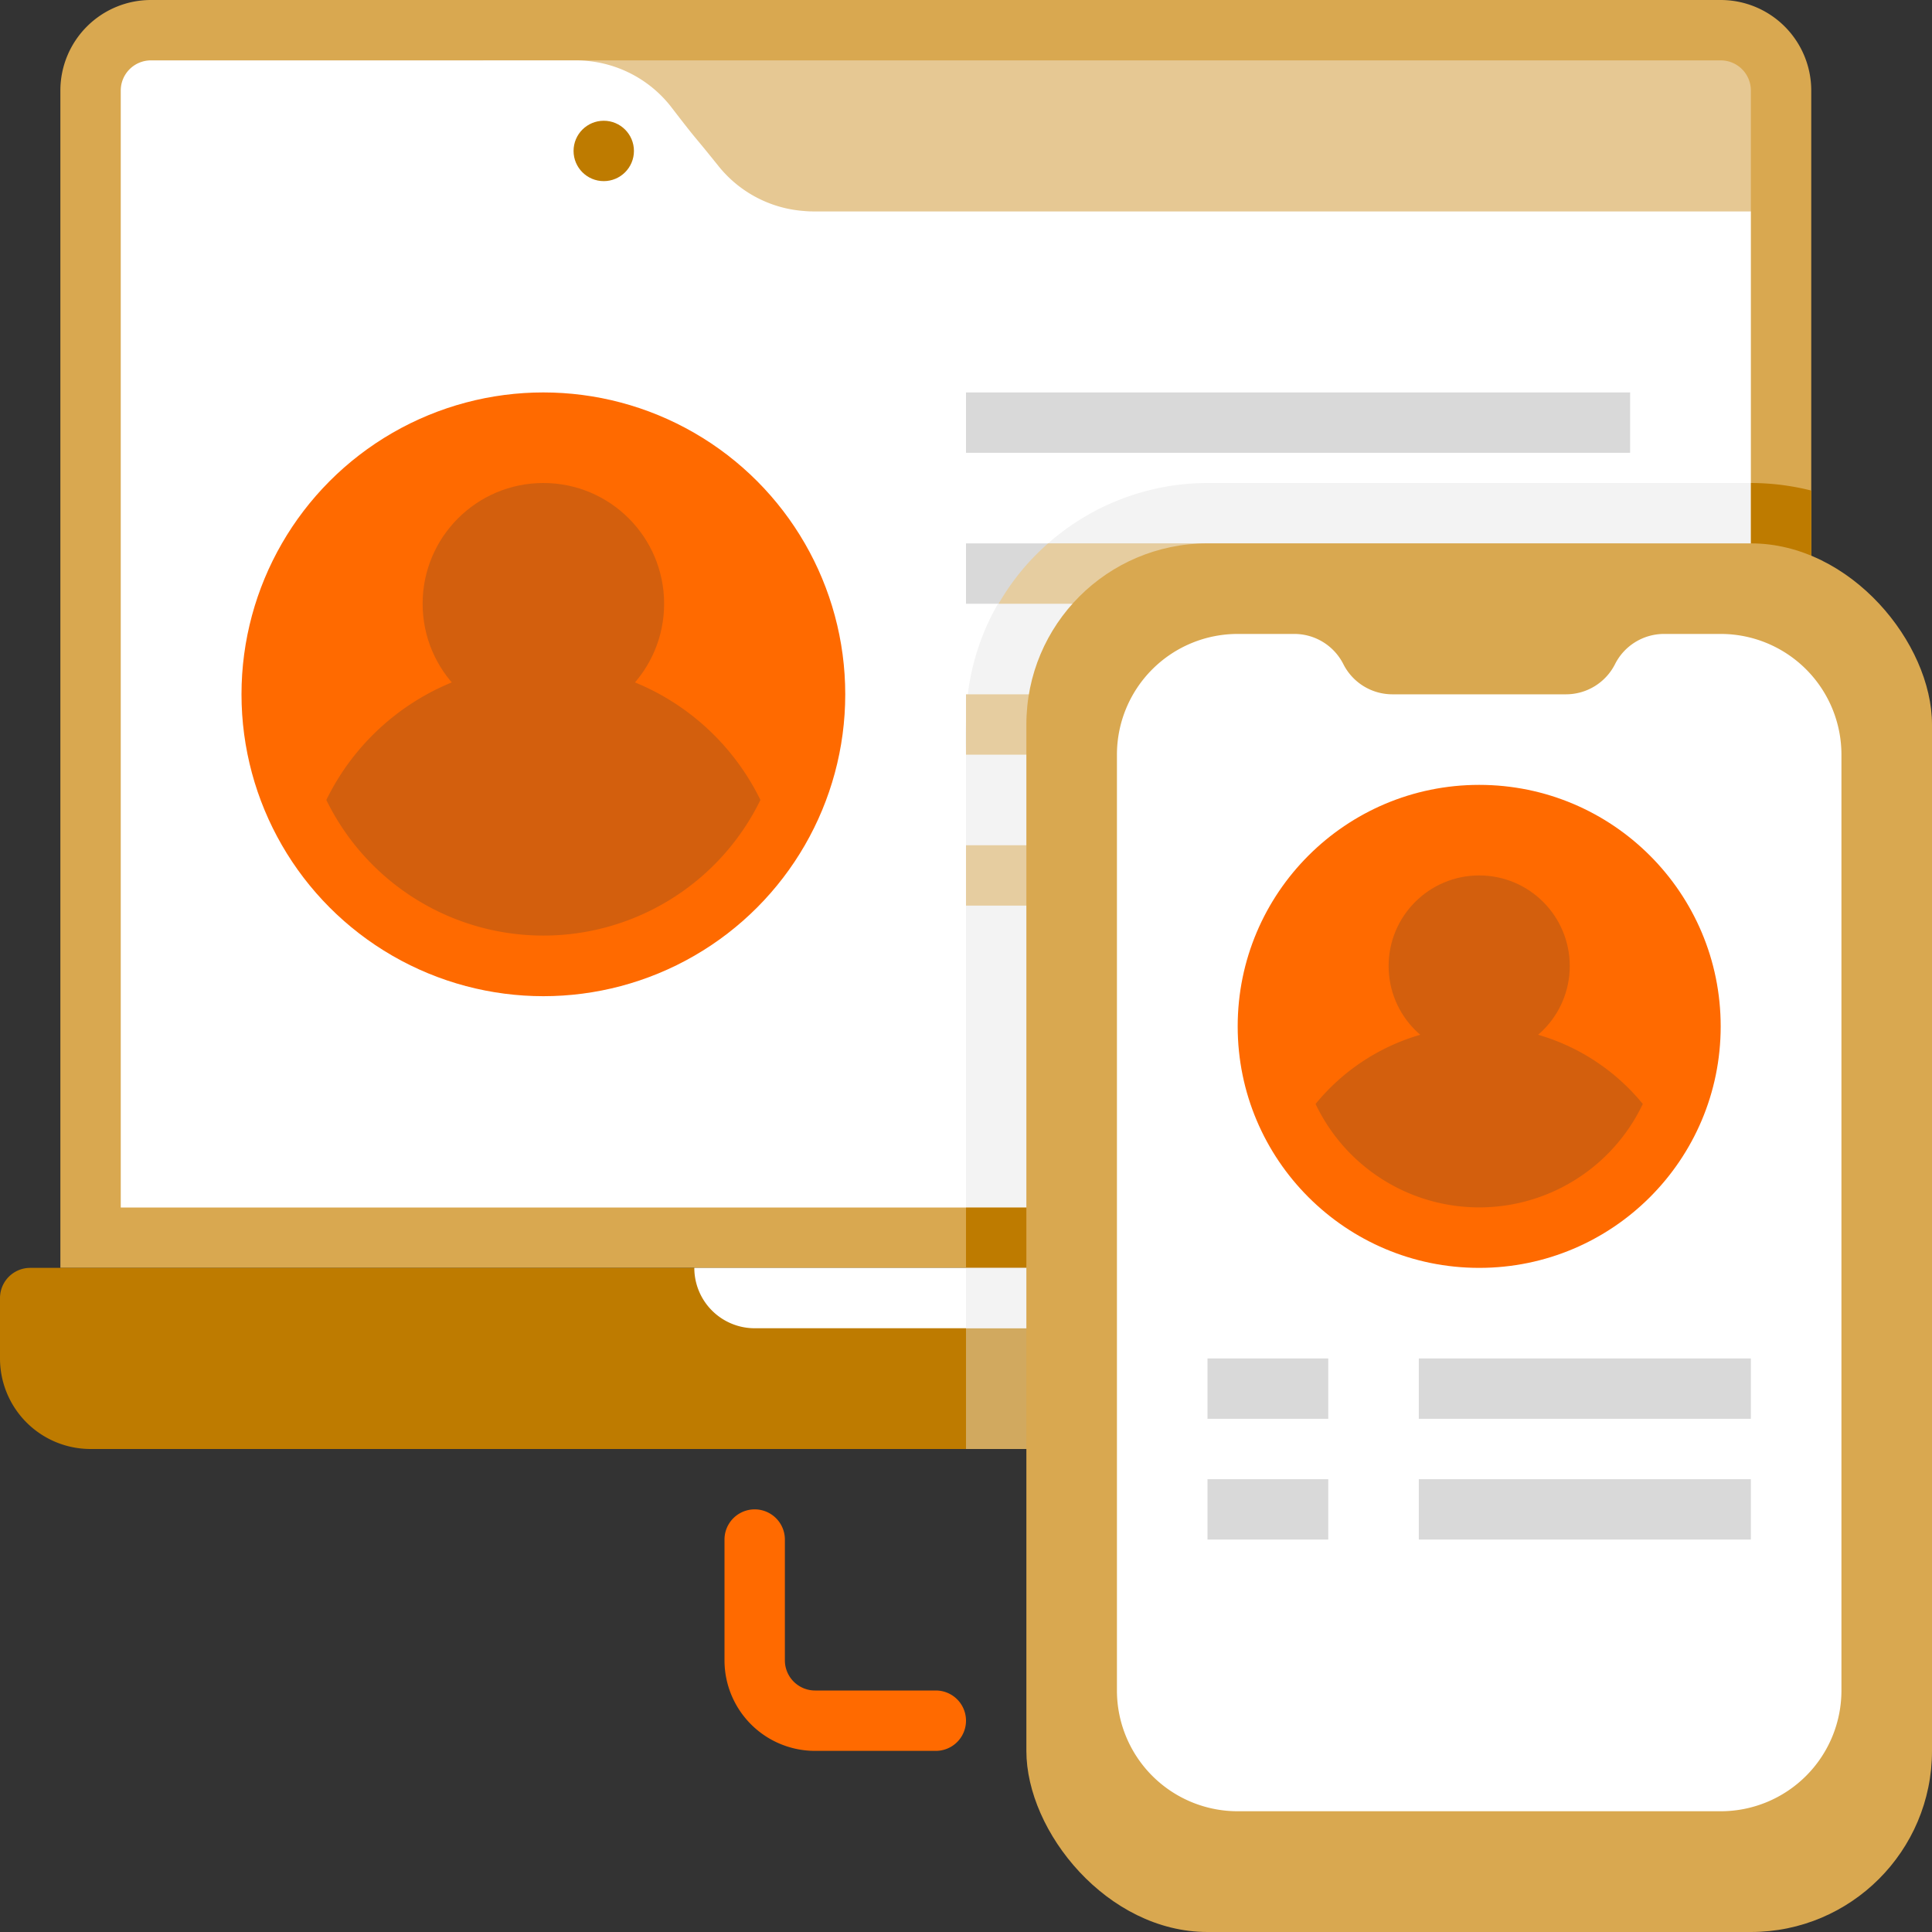 <svg xmlns="http://www.w3.org/2000/svg" viewBox="0 0 64 64" id="userprofile"><rect x="0" y="0" width="64" height="64" fill="#333333" stroke="none"/><g fill="#000000" class="color000000 svgShape"><path fill="#d9a850" d="M60,3V42H2V3A3,3,0,0,1,5,0H57A3,3,0,0,1,60,3Z" class="color50d9d7 svgShape"></path><path fill="#be7b00" d="M62,43v2a3,3,0,0,1-3,3H3a3,3,0,0,1-3-3V43a1,1,0,0,1,1-1H61A1,1,0,0,1,62,43Z" class="color00bebd svgShape"></path><path fill="#e6c893" d="M58,3V7H20L16,2H57A1,1,0,0,1,58,3Z" class="color93e6e5 svgShape"></path><path fill="#ffffff" d="M58,7V40H4V3A1,1,0,0,1,5,2H19.08A4,4,0,0,1,22.2,3.5c1,1.3.67.84,1.6,2A4,4,0,0,0,26.92,7Z" class="colorffffff svgShape"></path><rect width="22" height="2" x="32" y="13" fill="#d9d9d9" class="colord9d9d9 svgShape"></rect><rect width="22" height="2" x="32" y="18" fill="#d9d9d9" class="colord9d9d9 svgShape"></rect><path fill="#f3f3f3" d="M58,16V40H32V25H54V23H32.06a7.91,7.91,0,0,1,1-3H54V18H34.72A8,8,0,0,1,40,16Z" class="colorf3f3f3 svgShape"></path><path fill="#f3f3f3" d="M54,23v2H32a14.64,14.64,0,0,1,.06-2Z" class="colorf3f3f3 svgShape"></path><rect width="22" height="2" x="32" y="23" fill="#e6cda0" class="colorc8c8c8 svgShape"></rect><rect width="12" height="2" x="32" y="28" fill="#e6cda0" class="colorc8c8c8 svgShape"></rect><path fill="#ffffff" d="M39,42a2,2,0,0,1-2,2H25a2,2,0,0,1-2-2Z" class="colorffffff svgShape"></path><path fill="#be7b00" d="M60,16.25V42H32V40H58V16A8.24,8.24,0,0,1,60,16.25Z" class="color00bebd svgShape"></path><path fill="#d1a95f" d="M62,43v2a3,3,0,0,1-3,3H32V44h5a2,2,0,0,0,2-2H61A1,1,0,0,1,62,43Z" class="color00aaa8 svgShape"></path><path fill="#f3f3f3" d="M39,42a2,2,0,0,1-2,2H32V42Z" class="colorf3f3f3 svgShape"></path><path fill="#e6cda0" d="M54,18v2H33.08a7.9,7.9,0,0,1,1.64-2Z" class="colorc8c8c8 svgShape"></path><rect width="30" height="46" x="34" y="18" fill="#d9a850" rx="6" class="color50d9d7 svgShape"></rect><path fill="#ffffff" d="M53.5,22a1.82,1.82,0,0,1-1.62,1H46.12a1.82,1.82,0,0,1-1.62-1,1.82,1.82,0,0,0-1.62-1H41a4,4,0,0,0-4,4V56a4,4,0,0,0,4,4H57a4,4,0,0,0,4-4V25a4,4,0,0,0-4-4H55.12A1.82,1.82,0,0,0,53.5,22Z" class="colorffffff svgShape"></path><circle cx="18" cy="23" r="10" fill="#ff6a00" class="colorffac00 svgShape"></circle><path fill="#d35f0d" d="M25.19,26.5a8,8,0,0,1-14.38,0A8,8,0,0,1,25.19,26.5Z" class="colorea9706 svgShape"></path><circle cx="18" cy="20" r="4" fill="#d35f0d" class="colorea9706 svgShape"></circle><circle cx="20" cy="5" r="1" fill="#be7b00" class="color00bebd svgShape"></circle><circle cx="49" cy="34" r="8" fill="#ff6a00" class="colorffac00 svgShape"></circle><path fill="#d35f0d" d="M54.42,36.57a6,6,0,0,1-10.84,0A7,7,0,0,1,54.42,36.57Z" class="colorea9706 svgShape"></path><circle cx="49" cy="32" r="3" fill="#d35f0d" class="colorea9706 svgShape"></circle><rect width="4" height="2" x="40" y="45" fill="#d9d9d9" class="colord9d9d9 svgShape"></rect><rect width="11" height="2" x="47" y="45" fill="#d9d9d9" class="colord9d9d9 svgShape"></rect><rect width="4" height="2" x="40" y="49" fill="#d9d9d9" class="colord9d9d9 svgShape"></rect><rect width="11" height="2" x="47" y="49" fill="#d9d9d9" class="colord9d9d9 svgShape"></rect><path fill="#ff6a00" d="M31,58H27a3,3,0,0,1-3-3V51a1,1,0,0,1,2,0v4a1,1,0,0,0,1,1h4a1,1,0,0,1,0,2Z" class="colorffac00 svgShape"></path></g></svg>